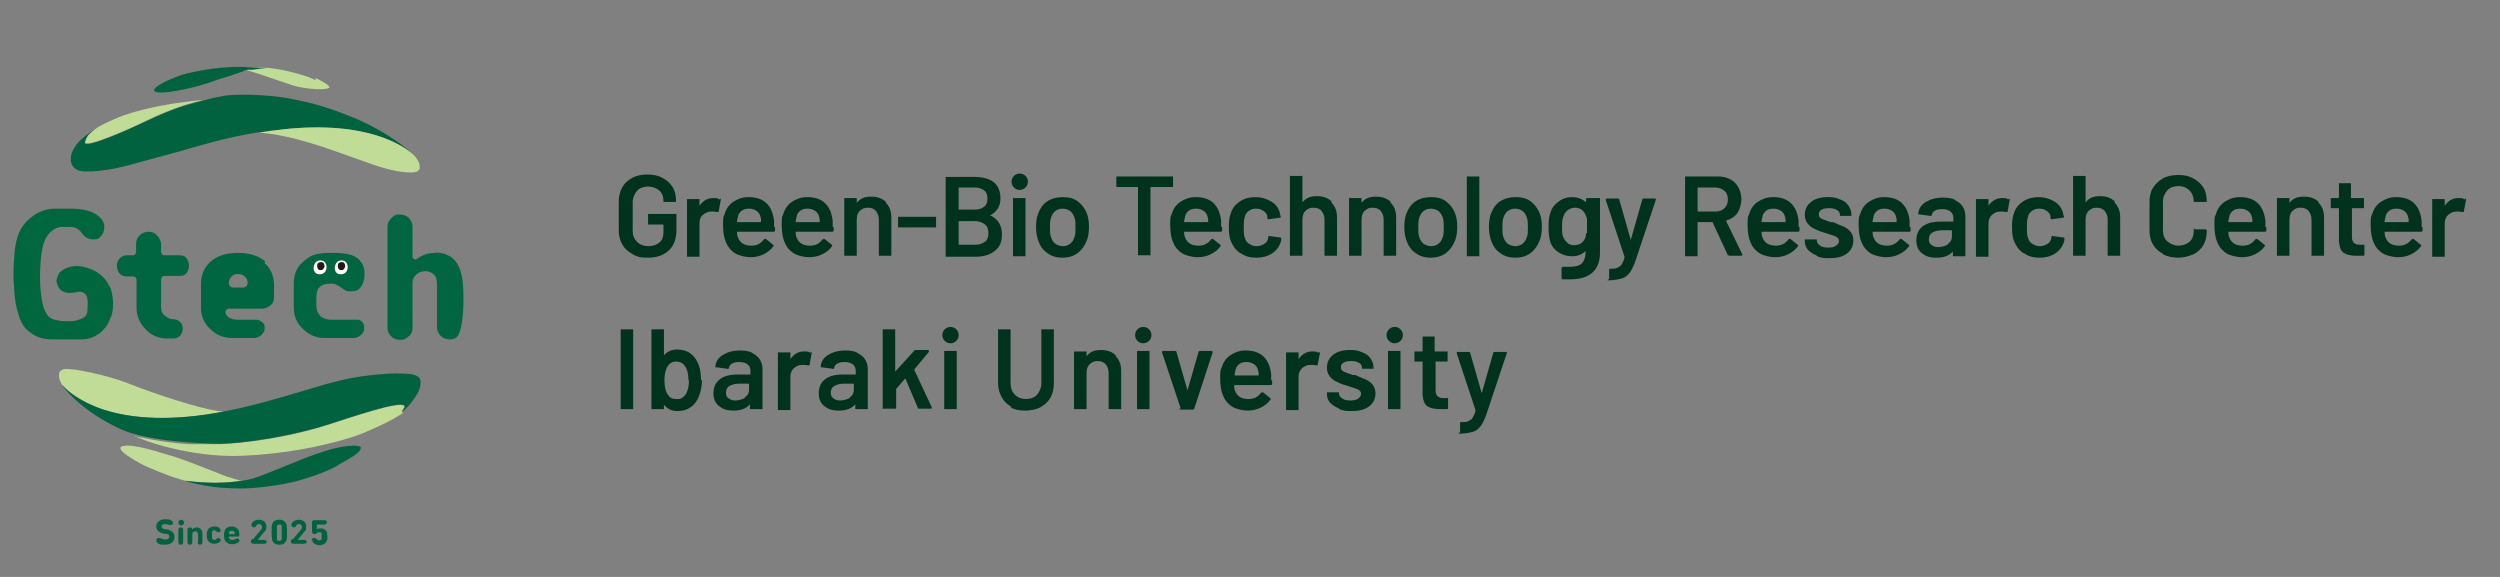 <?xml version="1.0" encoding="UTF-8"?>
<svg id="_レイヤー_2" xmlns="http://www.w3.org/2000/svg" version="1.1" viewBox="0 0 520 120">
  <rect x="0" y="0" width="520" height="120" fill="#808080" stroke="none"/>
  <!-- Generator: Adobe Illustrator 29.6.1, SVG Export Plug-In . SVG Version: 2.1.1 Build 9)  -->
  <defs>
    <style>
      .st0 {
        fill: #006641;
      }

      .st1 {
        fill: #231815;
      }

      .st2 {
        fill: #00623e;
      }

      .st3, .st4 {
        fill: #fff;
      }

      .st4 {
        fill-opacity: 0;
      }

      .st5 {
        fill: #c0dc96;
      }

      .st6 {
        fill: #00663d;
      }

      .st7 {
        fill: #00321e;
      }
    </style>
  </defs>
  <g id="design">
    <g>
      <g>
        <path class="st7" d="M131.5,52.8c-.9-.5-1.6-1.1-2.1-2s-.7-1.8-.7-3v-5.8c0-1.1.2-2.1.7-3,.5-.9,1.2-1.5,2.1-2s2-.7,3.2-.7,2.2.2,3.1.7c.9.5,1.6,1.1,2.1,1.9s.7,1.7.7,2.7v.2c0,0,0,.1,0,.2,0,0-.1,0-.2,0h-2.2c0,0-.1,0-.2,0,0,0,0-.1,0-.2h0c0-1-.3-1.7-.9-2.2s-1.4-.8-2.3-.8-1.8.3-2.3.9-.9,1.4-.9,2.3v6c0,1,.3,1.7.9,2.3s1.4.9,2.4.9,1.7-.3,2.3-.8c.6-.5.8-1.2.8-2.1v-1.5c0,0,0-.1-.1-.1h-2.9c0,0-.1,0-.2,0s0-.1,0-.2v-1.8c0,0,0-.1,0-.2,0,0,.1,0,.2,0h5.5c0,0,.1,0,.2,0,0,0,0,.1,0,.2v3.1c0,1.8-.5,3.3-1.6,4.3-1.1,1-2.5,1.5-4.3,1.5s-2.2-.2-3.2-.7h0Z"/>
        <path class="st7" d="M149.8,41.3c.1,0,.2.2.1.4l-.4,2.2c0,.2-.1.2-.3.2-.2,0-.5-.1-.8-.1s-.4,0-.5,0c-.7,0-1.2.3-1.7.7s-.7,1-.7,1.7v6.8c0,0,0,.1,0,.2,0,0-.1,0-.2,0h-2.2c0,0-.1,0-.2,0,0,0,0-.1,0-.2v-11.6c0,0,0-.1,0-.2,0,0,.1,0,.2,0h2.2c0,0,.1,0,.2,0,0,0,0,.1,0,.2v1.1c0,0,0,0,0,.1,0,0,0,0,0,0,.7-1,1.6-1.6,2.8-1.6s1,.1,1.3.3h0Z"/>
        <path class="st7" d="M161.2,47.2v.7c0,.2-.1.3-.3.3h-7.5c0,0-.1,0-.1.1,0,.5.1.9.2,1.1.4,1.1,1.3,1.7,2.8,1.7,1.1,0,1.9-.4,2.6-1.3,0,0,.1-.1.2-.1s.1,0,.2,0l1.5,1.2c.1.1.2.2,0,.4-.5.7-1.2,1.2-2,1.6-.8.4-1.7.6-2.7.6s-2.3-.3-3.2-.8c-.9-.6-1.5-1.3-1.9-2.3-.4-.9-.6-2.1-.6-3.6s0-1.7.3-2.2c.3-1.1.9-2,1.8-2.6s1.9-1,3.2-1c3.1,0,4.9,1.6,5.3,4.9,0,.4,0,.8,0,1.3ZM154.3,43.8c-.4.3-.7.7-.8,1.2,0,.3-.2.6-.2,1.1,0,0,0,.1,0,.1h4.9c0,0,.1,0,.1-.1,0-.4,0-.7-.1-.9-.1-.6-.4-1-.8-1.3-.4-.3-1-.5-1.6-.5s-1.1.1-1.5.4h0Z"/>
        <path class="st7" d="M173.4,47.2v.7c0,.2-.1.3-.3.3h-7.5c0,0-.1,0-.1.1,0,.5.1.9.2,1.1.4,1.1,1.3,1.7,2.8,1.7,1.1,0,1.9-.4,2.6-1.3,0,0,.1-.1.2-.1s.1,0,.2,0l1.5,1.2c.1.1.2.2,0,.4-.5.7-1.2,1.2-2,1.6-.8.4-1.7.6-2.7.6s-2.3-.3-3.2-.8c-.9-.6-1.5-1.3-1.9-2.3-.4-.9-.6-2.1-.6-3.6s0-1.7.3-2.2c.3-1.1.9-2,1.8-2.6s1.9-1,3.2-1c3.1,0,4.9,1.6,5.3,4.9,0,.4,0,.8,0,1.3ZM166.5,43.8c-.4.3-.7.7-.8,1.2,0,.3-.2.6-.2,1.1,0,0,0,.1,0,.1h4.9c0,0,.1,0,.1-.1,0-.4,0-.7-.1-.9-.1-.6-.4-1-.8-1.3-.4-.3-1-.5-1.6-.5s-1.1.1-1.5.4h0Z"/>
        <path class="st7" d="M184.2,42.1c.8.8,1.2,1.8,1.2,3.1v7.8c0,0,0,.1,0,.2,0,0-.1,0-.2,0h-2.2c0,0-.1,0-.2,0,0,0,0-.1,0-.2v-7.3c0-.7-.2-1.3-.6-1.8s-1-.7-1.7-.7-1.2.2-1.7.7c-.4.4-.6,1-.6,1.8v7.3c0,0,0,.1,0,.2,0,0-.1,0-.2,0h-2.2c0,0-.1,0-.2,0,0,0,0-.1,0-.2v-11.6c0,0,0-.1,0-.2,0,0,.1,0,.2,0h2.2c0,0,.1,0,.2,0,0,0,0,.1,0,.2v.8s0,0,0,0,0,0,0,0c.7-.9,1.6-1.3,3-1.3s2.3.4,3.1,1.1Z"/>
        <path class="st7" d="M186.8,47.3c0,0,0-.1,0-.2v-1.8c0,0,0-.1,0-.2,0,0,.1,0,.2,0h7.5c0,0,.1,0,.2,0,0,0,0,.1,0,.2v1.8c0,0,0,.1,0,.2,0,0-.1,0-.2,0h-7.5c0,0-.1,0-.2,0Z"/>
        <path class="st7" d="M206,44.8c1.6.8,2.4,2.1,2.4,3.9s-.5,2.7-1.5,3.5c-1,.8-2.3,1.2-4,1.2h-6c0,0-.1,0-.2,0,0,0,0-.1,0-.2v-16.2c0,0,0-.1,0-.2,0,0,.1,0,.2,0h5.8c1.7,0,3.1.4,4,1.1.9.7,1.4,1.9,1.4,3.4s-.7,2.8-2.2,3.5c0,0,0,0,0,.1h0ZM199.4,39.1v4.4c0,0,0,.1.1.1h3.2c.8,0,1.5-.2,2-.6s.7-1,.7-1.7-.2-1.3-.7-1.7-1.2-.6-2-.6h-3.2c0,0-.1,0-.1.1ZM204.9,50.3c.5-.4.7-1.1.7-1.8s-.2-1.4-.7-1.8c-.5-.4-1.2-.7-2-.7h-3.4c0,0-.1,0-.1.1v4.7c0,0,0,.1.1.1h3.4c.8,0,1.5-.2,2-.7Z"/>
        <path class="st7" d="M210.9,39c-.3-.3-.5-.7-.5-1.2s.2-.9.5-1.2.7-.5,1.2-.5.9.2,1.2.5c.3.3.5.7.5,1.2s-.2.9-.5,1.2-.7.5-1.2.5-.9-.2-1.2-.5ZM210.7,53.3c0,0,0-.1,0-.2v-11.7c0,0,0-.1,0-.2,0,0,.1,0,.2,0h2.2c0,0,.1,0,.2,0,0,0,0,.1,0,.2v11.7c0,0,0,.1,0,.2,0,0-.1,0-.2,0h-2.2c0,0-.1,0-.2,0Z"/>
        <path class="st7" d="M217.8,52.6c-.9-.6-1.5-1.5-1.9-2.7-.3-.9-.4-1.8-.4-2.7s.1-1.9.4-2.7c.4-1.1,1-2,1.9-2.6s2-.9,3.3-.9,2.3.3,3.1.9,1.5,1.5,1.9,2.6c.3.8.4,1.7.4,2.7s-.1,1.9-.4,2.7c-.4,1.1-1,2-1.9,2.7s-2,1-3.2,1-2.3-.3-3.2-1h0ZM222.6,50.7c.4-.3.7-.8.9-1.4.2-.5.2-1.2.2-2s0-1.5-.2-2c-.2-.6-.5-1.1-.9-1.4s-1-.5-1.6-.5-1.1.2-1.5.5-.7.8-.9,1.4c-.2.6-.2,1.2-.2,2s0,1.5.2,2c.2.6.5,1.1.9,1.4s1,.5,1.6.5,1.1-.2,1.5-.5h0Z"/>
        <path class="st7" d="M244,36.7c0,0,0,.1,0,.2v1.8c0,0,0,.1,0,.2,0,0-.1,0-.2,0h-4.4c0,0-.1,0-.1.1v13.9c0,0,0,.1,0,.2,0,0-.1,0-.2,0h-2.2c0,0-.1,0-.2,0,0,0,0-.1,0-.2v-13.9c0,0,0-.1-.1-.1h-4.2c0,0-.1,0-.2,0,0,0,0-.1,0-.2v-1.8c0,0,0-.1,0-.2,0,0,.1,0,.2,0h11.6c0,0,.1,0,.2,0h0Z"/>
        <path class="st7" d="M254.2,47.2v.7c0,.2-.1.3-.3.3h-7.5c0,0-.1,0-.1.1,0,.5.1.9.2,1.1.4,1.1,1.3,1.7,2.8,1.7,1.1,0,1.9-.4,2.6-1.3,0,0,.1-.1.2-.1s.1,0,.2,0l1.5,1.2c.1.1.2.2,0,.4-.5.7-1.2,1.2-2,1.6-.8.4-1.7.6-2.7.6s-2.3-.3-3.2-.8c-.9-.6-1.5-1.3-1.9-2.3-.4-.9-.6-2.1-.6-3.6s0-1.7.3-2.2c.3-1.1.9-2,1.8-2.6s1.9-1,3.2-1c3.1,0,4.9,1.6,5.3,4.9,0,.4,0,.8,0,1.3ZM247.3,43.8c-.4.3-.7.7-.8,1.2,0,.3-.2.6-.2,1.1,0,0,0,.1,0,.1h4.9c0,0,.1,0,.1-.1,0-.4,0-.7-.1-.9-.1-.6-.4-1-.8-1.3-.4-.3-1-.5-1.6-.5s-1.1.1-1.5.4h0Z"/>
        <path class="st7" d="M257.9,52.6c-.9-.6-1.5-1.5-1.9-2.5-.3-.7-.4-1.7-.4-2.9s.1-2.1.4-2.8c.3-1.1,1-1.9,1.9-2.5.9-.6,2-.9,3.2-.9s2.3.3,3.3.9,1.5,1.4,1.8,2.3c0,.3.1.5.2.8h0c0,.2,0,.3-.3.3l-2.2.3h0c-.1,0-.2,0-.3-.2,0,0,0-.1,0-.2,0-.1,0-.2,0-.3-.1-.4-.4-.8-.9-1.1s-.9-.4-1.5-.4-1.1.2-1.5.5-.7.7-.8,1.3c-.2.5-.2,1.2-.2,2.1s0,1.6.2,2.1c.2.6.4,1,.9,1.3s.9.5,1.6.5,1.1-.2,1.6-.5.7-.7.8-1.3c0,0,0,0,0-.1,0,0,0,0,0,0,0-.2.2-.3.3-.2l2.2.3c0,0,.1,0,.2.1,0,0,0,.1,0,.2,0,.3,0,.4-.1.6-.3,1-.9,1.8-1.8,2.4s-2,.9-3.3.9-2.3-.3-3.2-.9h0Z"/>
        <path class="st7" d="M276.9,42.1c.8.8,1.2,1.8,1.2,3.1v7.8c0,0,0,.1,0,.2,0,0-.1,0-.2,0h-2.2c0,0-.1,0-.2,0,0,0,0-.1,0-.2v-7.3c0-.7-.2-1.3-.6-1.8s-1-.7-1.7-.7-1.2.2-1.7.7c-.4.4-.6,1-.6,1.8v7.3c0,0,0,.1,0,.2,0,0-.1,0-.2,0h-2.2c0,0-.1,0-.2,0,0,0,0-.1,0-.2v-16.2c0,0,0-.1,0-.2,0,0,.1,0,.2,0h2.2c0,0,.1,0,.2,0,0,0,0,.1,0,.2v5.3s0,0,0,0,0,0,0,0c.7-.9,1.6-1.3,3-1.3s2.3.4,3.1,1.1Z"/>
        <path class="st7" d="M289.2,42.1c.8.8,1.2,1.8,1.2,3.1v7.8c0,0,0,.1,0,.2,0,0-.1,0-.2,0h-2.2c0,0-.1,0-.2,0,0,0,0-.1,0-.2v-7.3c0-.7-.2-1.3-.6-1.8s-1-.7-1.7-.7-1.2.2-1.7.7c-.4.4-.6,1-.6,1.8v7.3c0,0,0,.1,0,.2,0,0-.1,0-.2,0h-2.2c0,0-.1,0-.2,0,0,0,0-.1,0-.2v-11.6c0,0,0-.1,0-.2,0,0,.1,0,.2,0h2.2c0,0,.1,0,.2,0,0,0,0,.1,0,.2v.8s0,0,0,0,0,0,0,0c.7-.9,1.6-1.3,3-1.3s2.3.4,3.1,1.1Z"/>
        <path class="st7" d="M294.4,52.6c-.9-.6-1.5-1.5-1.9-2.7-.3-.9-.4-1.8-.4-2.7s.1-1.9.4-2.7c.4-1.1,1-2,1.9-2.6s2-.9,3.3-.9,2.3.3,3.1.9,1.5,1.5,1.9,2.6c.3.8.4,1.7.4,2.7s-.1,1.9-.4,2.7c-.4,1.1-1,2-1.9,2.7s-2,1-3.2,1-2.3-.3-3.2-1h0ZM299.2,50.7c.4-.3.7-.8.9-1.4.2-.5.2-1.2.2-2s0-1.5-.2-2c-.2-.6-.5-1.1-.9-1.4s-1-.5-1.6-.5-1.1.2-1.5.5-.7.8-.9,1.4c-.2.6-.2,1.2-.2,2s0,1.5.2,2c.2.6.5,1.1.9,1.4s1,.5,1.6.5,1.1-.2,1.5-.5h0Z"/>
        <path class="st7" d="M305.1,53.3c0,0,0-.1,0-.2v-16.2c0,0,0-.1,0-.2,0,0,.1,0,.2,0h2.2c0,0,.1,0,.2,0,0,0,0,.1,0,.2v16.2c0,0,0,.1,0,.2,0,0-.1,0-.2,0h-2.2c0,0-.1,0-.2,0Z"/>
        <path class="st7" d="M312,52.6c-.9-.6-1.5-1.5-1.9-2.7-.3-.9-.4-1.8-.4-2.7s.1-1.9.4-2.7c.4-1.1,1-2,1.9-2.6s2-.9,3.3-.9,2.3.3,3.1.9,1.5,1.5,1.9,2.6c.3.8.4,1.7.4,2.7s-.1,1.9-.4,2.7c-.4,1.1-1,2-1.9,2.7s-2,1-3.2,1-2.3-.3-3.2-1h0ZM316.7,50.7c.4-.3.7-.8.9-1.4.2-.5.2-1.2.2-2s0-1.5-.2-2c-.2-.6-.5-1.1-.9-1.4s-1-.5-1.6-.5-1.1.2-1.5.5-.7.8-.9,1.4c-.2.6-.2,1.2-.2,2s0,1.5.2,2c.2.6.5,1.1.9,1.4s1,.5,1.6.5,1.1-.2,1.5-.5h0Z"/>
        <path class="st7" d="M330.2,41.2c0,0,.1,0,.2,0h2.2c0,0,.1,0,.2,0,0,0,0,.1,0,.2v11.1c0,2-.6,3.4-1.7,4.3-1.1.9-2.6,1.3-4.5,1.3s-1,0-1.5,0c-.2,0-.3-.1-.3-.3v-2c0-.2.2-.3.4-.3.5,0,.9,0,1.2,0,1.2,0,2.1-.2,2.6-.7s.8-1.3.8-2.4v-.2s0,0,0,0c0,0,0,0,0,0-.7.7-1.6,1.1-2.8,1.1s-2-.3-2.8-.8-1.5-1.3-1.8-2.4c-.2-.7-.3-1.7-.3-2.9s.1-2.3.4-3c.3-1,.9-1.7,1.7-2.3.8-.6,1.7-.9,2.8-.9s2.2.4,2.9,1.1c0,0,0,0,0,0,0,0,0,0,0,0v-.6c0,0,0-.1,0-.2h0ZM330.1,48.5c0-.3,0-.7,0-1.4s0-1,0-1.3c0-.3,0-.5-.2-.8-.1-.5-.4-.9-.8-1.3-.4-.3-.9-.5-1.5-.5s-1.1.2-1.5.5c-.4.3-.7.7-.9,1.3-.2.4-.3,1.1-.3,2.1s0,1.7.2,2.1c.2.5.5.9.9,1.3s.9.5,1.5.5,1.1-.2,1.5-.5.6-.7.8-1.2c0-.2.1-.5.1-.8h0Z"/>
        <path class="st7" d="M334.7,58c0,0,0-.1,0-.2v-1.7c0,0,0-.1,0-.2,0,0,.1,0,.2,0h0c.7,0,1.2,0,1.5-.2s.7-.3.9-.7.5-.8.6-1.5c0,0,0,0,0-.1l-3.9-11.8s0,0,0-.1c0-.1,0-.2.2-.2h2.3c.2,0,.3,0,.3.2l2.4,8.4s0,0,0,0,0,0,0,0l2.4-8.4c0-.2.2-.2.3-.2h2.3c0,0,.2,0,.2,0,0,0,0,.1,0,.3l-4.2,12.6c-.4,1.1-.8,2-1.2,2.5s-.9,1-1.6,1.2c-.7.2-1.6.4-2.8.4h-.2s0,0-.1,0h0Z"/>
        <path class="st7" d="M359.4,53.1l-3.2-6.9c0,0,0,0-.1,0h-2.9c0,0-.1,0-.1.1v6.8c0,0,0,.1,0,.2,0,0-.1,0-.2,0h-2.2c0,0-.1,0-.2,0,0,0,0-.1,0-.2v-16.2c0,0,0-.1,0-.2,0,0,.1,0,.2,0h6.6c1,0,1.8.2,2.6.6s1.3,1,1.7,1.7c.4.7.6,1.6.6,2.5s-.3,2-.8,2.8c-.6.8-1.4,1.3-2.4,1.6,0,0,0,0,0,0s0,0,0,0l3.4,7c0,0,0,.1,0,.1,0,.1,0,.2-.3.2h-2.3c-.2,0-.3,0-.3-.2h0ZM353.1,39.1v4.8c0,0,0,.1.1.1h3.6c.8,0,1.4-.2,1.9-.7s.7-1.1.7-1.8-.2-1.4-.7-1.8-1.1-.7-1.9-.7h-3.6c0,0-.1,0-.1.1Z"/>
        <path class="st7" d="M374.3,47.2v.7c0,.2-.1.3-.3.3h-7.5c0,0-.1,0-.1.1,0,.5.1.9.2,1.1.4,1.1,1.3,1.7,2.8,1.7,1.1,0,1.9-.4,2.6-1.3,0,0,.1-.1.2-.1s.1,0,.2,0l1.5,1.2c.1.1.2.2,0,.4-.5.7-1.2,1.2-2,1.6-.8.4-1.7.6-2.7.6s-2.3-.3-3.2-.8c-.9-.6-1.5-1.3-1.9-2.3-.4-.9-.6-2.1-.6-3.6s0-1.7.3-2.2c.3-1.1.9-2,1.8-2.6s1.9-1,3.2-1c3.1,0,4.9,1.6,5.3,4.9,0,.4,0,.8,0,1.3ZM367.4,43.8c-.4.3-.7.7-.8,1.2,0,.3-.2.6-.2,1.1,0,0,0,.1,0,.1h4.9c0,0,.1,0,.1-.1,0-.4,0-.7-.1-.9-.1-.6-.4-1-.8-1.3-.4-.3-1-.5-1.6-.5s-1.1.1-1.5.4Z"/>
        <path class="st7" d="M377.8,53.1c-.8-.3-1.3-.7-1.8-1.2-.4-.5-.6-1.1-.6-1.7v-.2c0,0,0-.1,0-.2,0,0,.1,0,.2,0h2.1c0,0,.1,0,.2,0,0,0,0,.1,0,.2h0c0,.4.2.8.7,1.1.4.3,1,.4,1.7.4s1.2-.1,1.6-.4.6-.6.6-1-.2-.6-.5-.8c-.3-.2-.9-.4-1.6-.6l-.9-.3c-.8-.2-1.5-.5-2.1-.8-.6-.3-1-.6-1.4-1.1s-.6-1.1-.6-1.8c0-1.1.4-2,1.3-2.7.9-.7,2-1,3.5-1s1.8.2,2.6.5,1.3.7,1.7,1.3c.4.6.6,1.2.6,1.9s0,.1,0,.2c0,0-.1,0-.2,0h-2c0,0-.1,0-.2,0,0,0,0-.1,0-.2,0-.4-.2-.8-.6-1-.4-.3-1-.4-1.7-.4s-1.1.1-1.5.3c-.4.2-.6.6-.6,1s.2.7.6.9c.4.2,1,.4,1.9.7h.5c.8.4,1.6.7,2.1.9s1.1.6,1.5,1.1c.4.5.6,1.1.6,1.8,0,1.1-.4,2-1.3,2.7s-2.1,1-3.6,1-1.9-.1-2.6-.4h0Z"/>
        <path class="st7" d="M397.4,47.2v.7c0,.2-.1.3-.3.3h-7.5c0,0-.1,0-.1.1,0,.5.1.9.2,1.1.4,1.1,1.3,1.7,2.8,1.7,1.1,0,1.9-.4,2.6-1.3,0,0,.1-.1.2-.1s.1,0,.2,0l1.5,1.2c.1.1.2.2,0,.4-.5.7-1.2,1.2-2,1.6-.8.4-1.7.6-2.7.6s-2.3-.3-3.2-.8c-.9-.6-1.5-1.3-1.9-2.3-.4-.9-.6-2.1-.6-3.6s0-1.7.3-2.2c.3-1.1.9-2,1.8-2.6s1.9-1,3.2-1c3.1,0,4.9,1.6,5.3,4.9,0,.4,0,.8,0,1.3ZM390.5,43.8c-.4.3-.7.7-.8,1.2,0,.3-.2.6-.2,1.1,0,0,0,.1,0,.1h4.9c0,0,.1,0,.1-.1,0-.4,0-.7-.1-.9-.1-.6-.4-1-.8-1.3-.4-.3-1-.5-1.6-.5s-1.1.1-1.5.4Z"/>
        <path class="st7" d="M406.4,41.5c.8.4,1.4.8,1.8,1.4s.6,1.3.6,2.1v8.1c0,0,0,.1,0,.2,0,0-.1,0-.2,0h-2.2c0,0-.1,0-.2,0,0,0,0-.1,0-.2v-.8s0,0,0,0c0,0,0,0,0,0-.8.9-1.9,1.3-3.4,1.3s-2.2-.3-3-.9-1.2-1.5-1.2-2.7.4-2.2,1.3-2.9,2.1-1,3.7-1h2.6c0,0,.1,0,.1-.1v-.6c0-.6-.2-1.1-.6-1.4s-.9-.5-1.7-.5-1.1.1-1.5.3-.6.5-.7.9c0,.2-.2.3-.3.2l-2.3-.3c0,0-.1,0-.2,0,0,0,0,0,0-.2.1-1,.6-1.8,1.6-2.4s2.1-.9,3.5-.9,1.9.2,2.7.5ZM405.2,50.7c.6-.4.8-.9.8-1.6v-1.1c0,0,0-.1-.1-.1h-2c-.8,0-1.5.2-2,.5s-.7.8-.7,1.4.2.9.6,1.2c.4.3.9.4,1.4.4s1.5-.2,2-.6h0Z"/>
        <path class="st7" d="M417.9,41.3c.1,0,.2.2.1.4l-.4,2.2c0,.2-.1.2-.3.2-.2,0-.5-.1-.8-.1s-.4,0-.5,0c-.7,0-1.2.3-1.7.7-.4.4-.7,1-.7,1.7v6.8c0,0,0,.1,0,.2,0,0-.1,0-.2,0h-2.2c0,0-.1,0-.2,0,0,0,0-.1,0-.2v-11.6c0,0,0-.1,0-.2,0,0,.1,0,.2,0h2.2c0,0,.1,0,.2,0,0,0,0,.1,0,.2v1.1c0,0,0,0,0,.1,0,0,0,0,0,0,.7-1,1.6-1.6,2.8-1.6s1,.1,1.3.3Z"/>
        <path class="st7" d="M420.8,52.6c-.9-.6-1.5-1.5-1.9-2.5-.3-.7-.4-1.7-.4-2.9s.1-2.1.4-2.8c.3-1.1,1-1.9,1.9-2.5.9-.6,2-.9,3.2-.9s2.3.3,3.3.9,1.5,1.4,1.8,2.3c0,.3.1.5.2.8h0c0,.2,0,.3-.3.3l-2.2.3h0c-.1,0-.2,0-.3-.2,0,0,0-.1,0-.2,0-.1,0-.2,0-.3-.1-.4-.4-.8-.9-1.1-.4-.3-.9-.4-1.5-.4s-1.1.2-1.5.5-.7.7-.8,1.3c-.2.5-.2,1.2-.2,2.1s0,1.6.2,2.1c.2.6.4,1,.9,1.3s.9.5,1.6.5,1.1-.2,1.6-.5.7-.7.8-1.3c0,0,0,0,0-.1,0,0,0,0,0,0,0-.2.2-.3.3-.2l2.2.3c0,0,.1,0,.2.1,0,0,0,.1,0,.2,0,.3,0,.4-.1.6-.3,1-.9,1.8-1.8,2.4-.9.6-2,.9-3.3.9s-2.3-.3-3.2-.9h0Z"/>
        <path class="st7" d="M439.8,42.1c.8.8,1.2,1.8,1.2,3.1v7.8c0,0,0,.1,0,.2,0,0-.1,0-.2,0h-2.2c0,0-.1,0-.2,0,0,0,0-.1,0-.2v-7.3c0-.7-.2-1.3-.6-1.8s-1-.7-1.7-.7-1.2.2-1.7.7c-.4.4-.6,1-.6,1.8v7.3c0,0,0,.1,0,.2,0,0-.1,0-.2,0h-2.2c0,0-.1,0-.2,0,0,0,0-.1,0-.2v-16.2c0,0,0-.1,0-.2,0,0,.1,0,.2,0h2.2c0,0,.1,0,.2,0,0,0,0,.1,0,.2v5.3s0,0,0,0,0,0,0,0c.7-.9,1.6-1.3,3-1.3s2.3.4,3.1,1.1h0Z"/>
        <path class="st7" d="M449.9,52.8c-.9-.5-1.6-1.1-2.1-2-.5-.8-.7-1.8-.7-2.9v-5.9c0-1.1.2-2.1.7-2.9.5-.8,1.2-1.5,2.1-2,.9-.5,2-.7,3.2-.7s2.2.2,3.1.7,1.6,1.1,2.1,1.9c.5.8.7,1.8.7,2.8s0,.1,0,.2c0,0-.1,0-.2,0h-2.2c-.2.1-.3,0-.3-.1,0-.9-.3-1.7-.9-2.3-.6-.6-1.4-.9-2.3-.9s-1.8.3-2.3.9-.9,1.3-.9,2.3v6.1c0,.9.3,1.7.9,2.2s1.4.9,2.3.9,1.7-.3,2.3-.8.9-1.3.9-2.3,0-.3.3-.3h2.2c0,0,.1.1.2.2s0,.1,0,.2c0,1.1-.2,2-.7,2.9-.5.8-1.2,1.5-2.1,1.9-.9.4-2,.7-3.1.7s-2.2-.2-3.2-.7h0Z"/>
        <path class="st7" d="M471.4,47.2v.7c0,.2-.1.3-.3.3h-7.5c0,0-.1,0-.1.1,0,.5.1.9.2,1.1.4,1.1,1.3,1.7,2.8,1.7,1.1,0,1.9-.4,2.6-1.3,0,0,.1-.1.2-.1s.1,0,.2,0l1.5,1.2c.1.1.2.2,0,.4-.5.7-1.2,1.2-2,1.6-.8.4-1.7.6-2.7.6s-2.3-.3-3.2-.8c-.9-.6-1.5-1.3-1.9-2.3-.4-.9-.6-2.1-.6-3.6s0-1.7.3-2.2c.3-1.1.9-2,1.8-2.6s1.9-1,3.2-1c3.1,0,4.9,1.6,5.3,4.9,0,.4,0,.8,0,1.3ZM464.5,43.8c-.4.3-.7.7-.8,1.2,0,.3-.2.6-.2,1.1,0,0,0,.1,0,.1h4.9c0,0,.1,0,.1-.1,0-.4,0-.7-.1-.9-.1-.6-.4-1-.8-1.3-.4-.3-1-.5-1.6-.5s-1.1.1-1.5.4Z"/>
        <path class="st7" d="M482.2,42.1c.8.8,1.2,1.8,1.2,3.1v7.8c0,0,0,.1,0,.2,0,0-.1,0-.2,0h-2.2c0,0-.1,0-.2,0,0,0,0-.1,0-.2v-7.3c0-.7-.2-1.3-.6-1.8s-1-.7-1.7-.7-1.2.2-1.7.7c-.4.4-.6,1-.6,1.8v7.3c0,0,0,.1,0,.2,0,0-.1,0-.2,0h-2.2c0,0-.1,0-.2,0,0,0,0-.1,0-.2v-11.6c0,0,0-.1,0-.2,0,0,.1,0,.2,0h2.2c0,0,.1,0,.2,0,0,0,0,.1,0,.2v.8s0,0,0,0,0,0,0,0c.7-.9,1.6-1.3,3-1.3s2.3.4,3.1,1.1h0Z"/>
        <path class="st7" d="M491.9,43.3c0,0-.1,0-.2,0h-2.4c0,0-.1,0-.1.1v5.8c0,.6.1,1,.4,1.3s.7.4,1.3.4h.7c0,0,.1,0,.2,0,0,0,0,.1,0,.2v1.8c0,.2,0,.3-.3.3h-1.2c-1.3,0-2.2-.2-2.8-.6s-.9-1.2-1-2.4v-6.8c0,0,0-.1-.1-.1h-1.4c0,0-.1,0-.2,0,0,0,0-.1,0-.2v-1.7c0,0,0-.1,0-.2,0,0,.1,0,.2,0h1.4c0,0,.1,0,.1-.1v-2.8c0,0,0-.1,0-.2,0,0,.1,0,.2,0h2.1c0,0,.1,0,.2,0,0,0,0,.1,0,.2v2.8c0,0,0,.1.1.1h2.4c0,0,.1,0,.2,0,0,0,0,.1,0,.2v1.7c0,0,0,.1,0,.2h0Z"/>
        <path class="st7" d="M503.9,47.2v.7c0,.2-.1.3-.3.3h-7.5c0,0-.1,0-.1.1,0,.5.1.9.2,1.1.4,1.1,1.3,1.7,2.8,1.7,1.1,0,1.9-.4,2.6-1.3,0,0,.1-.1.2-.1s.1,0,.2,0l1.5,1.2c.1.1.2.2,0,.4-.5.7-1.2,1.2-2,1.6-.8.4-1.7.6-2.7.6s-2.3-.3-3.2-.8c-.9-.6-1.5-1.3-1.9-2.3-.4-.9-.6-2.1-.6-3.6s0-1.7.3-2.2c.3-1.1.9-2,1.8-2.6s1.9-1,3.2-1c3.1,0,4.9,1.6,5.3,4.9,0,.4,0,.8,0,1.3ZM497,43.8c-.4.3-.7.7-.8,1.2,0,.3-.2.6-.2,1.1,0,0,0,.1,0,.1h4.9c0,0,.1,0,.1-.1,0-.4,0-.7-.1-.9-.1-.6-.4-1-.8-1.3-.4-.3-1-.5-1.6-.5s-1.1.1-1.5.4Z"/>
        <path class="st7" d="M512.8,41.3c.1,0,.2.2.1.4l-.4,2.2c0,.2-.1.2-.3.2-.2,0-.5-.1-.8-.1s-.4,0-.5,0c-.7,0-1.2.3-1.7.7-.4.4-.7,1-.7,1.7v6.8c0,0,0,.1,0,.2,0,0-.1,0-.2,0h-2.2c0,0-.1,0-.2,0,0,0,0-.1,0-.2v-11.6c0,0,0-.1,0-.2,0,0,.1,0,.2,0h2.2c0,0,.1,0,.2,0,0,0,0,.1,0,.2v1.1c0,0,0,0,0,.1,0,0,0,0,0,0,.7-1,1.6-1.6,2.8-1.6s1,.1,1.3.3Z"/>
        <path class="st7" d="M129.1,85.1c0,0,0-.1,0-.2v-16.2c0,0,0-.1,0-.2,0,0,.1,0,.2,0h2.2c0,0,.1,0,.2,0,0,0,0,.1,0,.2v16.2c0,0,0,.1,0,.2,0,0-.1,0-.2,0h-2.2c0,0-.1,0-.2,0Z"/>
        <path class="st7" d="M146,79.1c0,1.1-.2,2.1-.5,3-.4,1.1-.9,1.9-1.7,2.5s-1.7.9-2.9.9-2-.4-2.8-1.3c0,0,0,0,0,0s0,0,0,0v.7c0,0,0,.1,0,.2,0,0-.1,0-.2,0h-2.2c0,0-.1,0-.2,0,0,0,0-.1,0-.2v-16.2c0,0,0-.1,0-.2,0,0,.1,0,.2,0h2.2c0,0,.1,0,.2,0,0,0,0,.1,0,.2v5.2s0,0,0,0,0,0,0,0c.7-.8,1.6-1.2,2.7-1.2s2.2.3,2.9.9c.8.6,1.3,1.4,1.7,2.5.3.9.4,1.9.4,2.9ZM143.2,79.1c0-1.2-.2-2.2-.7-2.9-.4-.7-1.1-1-1.9-1s-1.4.4-1.8,1.1c-.4.7-.6,1.6-.6,2.8s.2,2.2.6,2.8c.4.8,1,1.1,1.9,1.1s.8,0,1.2-.3c.4-.2.6-.5.8-.8.4-.7.6-1.6.6-2.8Z"/>
        <path class="st7" d="M156.2,73.3c.8.4,1.4.8,1.8,1.4s.6,1.3.6,2.1v8.1c0,0,0,.1,0,.2,0,0-.1,0-.2,0h-2.2c0,0-.1,0-.2,0,0,0,0-.1,0-.2v-.8s0,0,0,0c0,0,0,0,0,0-.8.9-1.9,1.3-3.4,1.3s-2.2-.3-3-.9c-.8-.6-1.2-1.5-1.2-2.7s.4-2.2,1.3-2.9,2.1-1,3.7-1h2.6c0,0,.1,0,.1-.1v-.6c0-.6-.2-1.1-.6-1.4-.4-.3-.9-.5-1.7-.5s-1.1.1-1.5.3-.6.5-.7.9-.2.3-.3.2l-2.3-.3c0,0-.1,0-.2,0,0,0,0,0,0-.2.1-1,.6-1.8,1.6-2.4s2.1-.9,3.5-.9,1.9.2,2.7.5ZM155,82.6c.6-.4.8-.9.8-1.6v-1.1c0,0,0-.1-.1-.1h-2c-.8,0-1.5.2-2,.5s-.7.8-.7,1.4.2.9.6,1.2c.4.3.9.4,1.4.4s1.5-.2,2-.6h0Z"/>
        <path class="st7" d="M168.7,73.2c.1,0,.2.2.1.4l-.4,2.2c0,.2-.1.2-.3.2-.2,0-.5-.1-.8-.1s-.4,0-.5,0c-.7,0-1.2.3-1.7.7-.4.4-.7,1-.7,1.7v6.8c0,0,0,.1,0,.2,0,0-.1,0-.2,0h-2.2c0,0-.1,0-.2,0,0,0,0-.1,0-.2v-11.6c0,0,0-.1,0-.2,0,0,.1,0,.2,0h2.2c0,0,.1,0,.2,0,0,0,0,.1,0,.2v1.1c0,0,0,0,0,.1,0,0,0,0,0,0,.7-1,1.6-1.6,2.8-1.6s1,.1,1.3.3h0Z"/>
        <path class="st7" d="M178.1,73.3c.8.4,1.4.8,1.8,1.4s.6,1.3.6,2.1v8.1c0,0,0,.1,0,.2,0,0-.1,0-.2,0h-2.2c0,0-.1,0-.2,0,0,0,0-.1,0-.2v-.8s0,0,0,0c0,0,0,0,0,0-.8.9-1.9,1.3-3.4,1.3s-2.2-.3-3-.9c-.8-.6-1.2-1.5-1.2-2.7s.4-2.2,1.3-2.9,2.1-1,3.7-1h2.6c0,0,.1,0,.1-.1v-.6c0-.6-.2-1.1-.6-1.4-.4-.3-.9-.5-1.7-.5s-1.1.1-1.5.3-.6.5-.7.9-.2.3-.3.2l-2.3-.3c0,0-.1,0-.2,0,0,0,0,0,0-.2.1-1,.6-1.8,1.6-2.4s2.1-.9,3.5-.9,1.9.2,2.7.5ZM176.8,82.6c.6-.4.8-.9.8-1.6v-1.1c0,0,0-.1-.1-.1h-2c-.8,0-1.5.2-2,.5s-.7.8-.7,1.4.2.9.6,1.2c.4.3.9.4,1.4.4s1.5-.2,2-.6h0Z"/>
        <path class="st7" d="M183.6,85.1c0,0,0-.1,0-.2v-16.2c0,0,0-.1,0-.2,0,0,.1,0,.2,0h2.2c0,0,.1,0,.2,0,0,0,0,.1,0,.2v8.6s0,0,0,0,0,0,0,0l3.9-4.3c.1-.1.2-.2.4-.2h2.5c.2,0,.2,0,.2.2s0,.1,0,.2l-3,3.6s0,.1,0,.2l3.6,7.7c0,0,0,.1,0,.1,0,.1,0,.2-.3.2h-2.3c-.2,0-.3,0-.3-.2l-2.6-6.1s0,0,0,0c0,0,0,0,0,0l-1.9,2.2c0,0,0,.1,0,.2v3.7c0,0,0,.1,0,.2,0,0-.1,0-.2,0h-2.2c0,0-.1,0-.2,0Z"/>
        <path class="st7" d="M196.5,70.9c-.3-.3-.5-.7-.5-1.2s.2-.9.5-1.2.7-.5,1.2-.5.9.2,1.2.5c.3.3.5.7.5,1.2s-.2.9-.5,1.2-.7.5-1.2.5-.9-.2-1.2-.5ZM196.4,85.1c0,0,0-.1,0-.2v-11.7c0,0,0-.1,0-.2,0,0,.1,0,.2,0h2.2c0,0,.1,0,.2,0,0,0,0,.1,0,.2v11.7c0,0,0,.1,0,.2,0,0-.1,0-.2,0h-2.2c0,0-.1,0-.2,0Z"/>
        <path class="st7" d="M210.5,84.7c-.9-.5-1.6-1.1-2.1-2-.5-.9-.8-1.8-.8-3v-11c0,0,0-.1,0-.2,0,0,.1,0,.2,0h2.2c0,0,.1,0,.2,0,0,0,0,.1,0,.2v11.1c0,.9.3,1.7.9,2.3s1.4.9,2.3.9,1.8-.3,2.3-.9.9-1.4.9-2.3v-11.1c0,0,0-.1,0-.2,0,0,.1,0,.2,0h2.2c0,0,.1,0,.2,0,0,0,0,.1,0,.2v11c0,1.1-.2,2.1-.7,3s-1.2,1.5-2.1,2c-.9.5-2,.7-3.2.7s-2.2-.2-3.1-.7h0Z"/>
        <path class="st7" d="M232,74c.8.8,1.2,1.8,1.2,3.1v7.8c0,0,0,.1,0,.2,0,0-.1,0-.2,0h-2.2c0,0-.1,0-.2,0,0,0,0-.1,0-.2v-7.3c0-.7-.2-1.3-.6-1.8s-1-.7-1.7-.7-1.2.2-1.7.7c-.4.4-.6,1-.6,1.8v7.3c0,0,0,.1,0,.2,0,0-.1,0-.2,0h-2.2c0,0-.1,0-.2,0,0,0,0-.1,0-.2v-11.6c0,0,0-.1,0-.2,0,0,.1,0,.2,0h2.2c0,0,.1,0,.2,0,0,0,0,.1,0,.2v.8s0,0,0,0,0,0,0,0c.7-.9,1.6-1.3,3-1.3s2.3.4,3.1,1.1Z"/>
        <path class="st7" d="M236.6,70.9c-.3-.3-.5-.7-.5-1.2s.2-.9.5-1.2.7-.5,1.2-.5.9.2,1.2.5c.3.3.5.7.5,1.2s-.2.9-.5,1.2-.7.5-1.2.5-.9-.2-1.2-.5ZM236.5,85.1c0,0,0-.1,0-.2v-11.7c0,0,0-.1,0-.2,0,0,.1,0,.2,0h2.2c0,0,.1,0,.2,0,0,0,0,.1,0,.2v11.7c0,0,0,.1,0,.2,0,0-.1,0-.2,0h-2.2c0,0-.1,0-.2,0Z"/>
        <path class="st7" d="M245.6,85l-3.9-11.7s0,0,0-.1c0-.1,0-.2.3-.2h2.4c.2,0,.3,0,.3.2l2.3,8s0,0,0,0,0,0,0,0l2.3-8c0-.2.2-.2.3-.2h2.4c0,0,.2,0,.2.1,0,0,0,.1,0,.3l-3.8,11.6c0,.2-.2.2-.3.2h-2.5c-.2,0-.3,0-.3-.2Z"/>
        <path class="st7" d="M264.6,79.1v.7c0,.2-.1.3-.3.3h-7.5c0,0-.1,0-.1.1,0,.5.1.9.2,1.1.4,1.1,1.3,1.7,2.8,1.7,1.1,0,1.9-.4,2.6-1.3,0,0,.1-.1.2-.1s.1,0,.2,0l1.5,1.2c.1.1.2.2,0,.4-.5.7-1.2,1.2-2,1.6-.8.4-1.7.6-2.7.6s-2.3-.3-3.2-.8c-.9-.6-1.5-1.3-1.9-2.3-.4-.9-.6-2.1-.6-3.6s0-1.7.3-2.2c.3-1.1.9-2,1.8-2.6s1.9-1,3.2-1c3.1,0,4.9,1.6,5.3,4.9,0,.4,0,.8,0,1.3ZM257.8,75.7c-.4.3-.7.7-.8,1.2,0,.3-.2.6-.2,1.1,0,0,0,.1,0,.1h4.9c0,0,.1,0,.1-.1,0-.4,0-.7-.1-.9-.1-.6-.4-1-.8-1.3s-1-.5-1.6-.5-1.1.1-1.5.4h0Z"/>
        <path class="st7" d="M274.4,73.2c.1,0,.2.2.1.4l-.4,2.2c0,.2-.1.2-.3.2-.2,0-.5-.1-.8-.1s-.4,0-.5,0c-.7,0-1.2.3-1.7.7-.4.4-.7,1-.7,1.7v6.8c0,0,0,.1,0,.2,0,0-.1,0-.2,0h-2.2c0,0-.1,0-.2,0,0,0,0-.1,0-.2v-11.6c0,0,0-.1,0-.2,0,0,.1,0,.2,0h2.2c0,0,.1,0,.2,0,0,0,0,.1,0,.2v1.1c0,0,0,0,0,.1,0,0,0,0,0,0,.7-1,1.6-1.6,2.8-1.6s1,.1,1.3.3h0Z"/>
        <path class="st7" d="M278.4,84.9c-.8-.3-1.3-.7-1.8-1.2-.4-.5-.6-1.1-.6-1.7v-.2c0,0,0-.1,0-.2,0,0,.1,0,.2,0h2.1c0,0,.1,0,.2,0,0,0,0,.1,0,.2h0c0,.4.2.8.7,1.1.4.3,1,.4,1.7.4s1.2-.1,1.6-.4.6-.6.6-1-.2-.6-.5-.8c-.3-.2-.9-.4-1.6-.6l-.9-.3c-.8-.2-1.5-.5-2.1-.8-.6-.3-1-.6-1.4-1.1s-.6-1.1-.6-1.8c0-1.1.4-2,1.3-2.7.9-.7,2-1,3.5-1s1.8.2,2.6.5,1.3.7,1.7,1.3c.4.6.6,1.2.6,1.9s0,.1,0,.2c0,0-.1,0-.2,0h-2c0,0-.1,0-.2,0,0,0,0-.1,0-.2,0-.4-.2-.8-.6-1-.4-.3-1-.4-1.7-.4s-1.1.1-1.5.3-.6.6-.6,1,.2.7.6.9c.4.2,1,.4,1.9.7h.5c.8.4,1.6.7,2.1.9s1.1.6,1.5,1.1c.4.5.6,1.1.6,1.8,0,1.1-.4,2-1.3,2.7s-2.1,1-3.6,1-1.9-.1-2.6-.4h0Z"/>
        <path class="st7" d="M288.9,70.9c-.3-.3-.5-.7-.5-1.2s.2-.9.5-1.2.7-.5,1.2-.5.9.2,1.2.5c.3.3.5.7.5,1.2s-.2.9-.5,1.2-.7.5-1.2.5-.9-.2-1.2-.5ZM288.7,85.1c0,0,0-.1,0-.2v-11.7c0,0,0-.1,0-.2,0,0,.1,0,.2,0h2.2c0,0,.1,0,.2,0,0,0,0,.1,0,.2v11.7c0,0,0,.1,0,.2,0,0-.1,0-.2,0h-2.2c0,0-.1,0-.2,0Z"/>
        <path class="st7" d="M301.3,75.2c0,0-.1,0-.2,0h-2.4c0,0-.1,0-.1.1v5.8c0,.6.1,1,.4,1.3s.7.4,1.3.4h.7c0,0,.1,0,.2,0,0,0,0,.1,0,.2v1.8c0,.2,0,.3-.3.3h-1.2c-1.3,0-2.2-.2-2.8-.6s-.9-1.2-1-2.4v-6.8c0,0,0-.1-.1-.1h-1.4c0,0-.1,0-.2,0,0,0,0-.1,0-.2v-1.7c0,0,0-.1,0-.2,0,0,.1,0,.2,0h1.4c0,0,.1,0,.1-.1v-2.8c0,0,0-.1,0-.2,0,0,.1,0,.2,0h2.1c0,0,.1,0,.2,0,0,0,0,.1,0,.2v2.8c0,0,0,.1.1.1h2.4c0,0,.1,0,.2,0,0,0,0,.1,0,.2v1.7c0,0,0,.1,0,.2h0Z"/>
        <path class="st7" d="M303.7,89.9c0,0,0-.1,0-.2v-1.7c0,0,0-.1,0-.2,0,0,.1,0,.2,0h0c.7,0,1.2,0,1.5-.2s.7-.3.9-.7.5-.8.6-1.5c0,0,0,0,0-.1l-3.9-11.8s0,0,0-.1c0-.1,0-.2.2-.2h2.3c.2,0,.3,0,.3.2l2.4,8.4s0,0,0,0,0,0,0,0l2.4-8.4c0-.2.2-.2.3-.2h2.3c0,0,.2,0,.2,0,0,0,0,.1,0,.3l-4.2,12.6c-.4,1.1-.8,2-1.2,2.5s-.9,1-1.6,1.2c-.7.2-1.6.4-2.8.4h-.2s0,0-.1,0h0Z"/>
      </g>
      <g>
        <g>
          <path class="st5" d="M83.6,85.6s0,0,0-.1c0,0,0,0,0,0,.3-.4.7-.9.4-1.1-1.2-.9-10.3,2.2-15.9,4-3.2,1-6.7,1.9-10,2.5-.8.1-1.5.3-2.3.4-4,.7-7.7,1-10.1,1.1h0c0,0-.2,0-.2,0h-.3s0,0-.2,0c0,0-.1,0-.2,0,0,0-.1,0-.2,0,0,0-.1,0-.2,0,0,0-.1,0-.2,0,0,0-.1,0-.2,0,0,0-.2,0-.3,0,0,0-.1,0-.2,0,0,0-.2,0-.3,0,0,0-.1,0-.2,0-.6,0-1.2,0-2,0,0,0,0,0,0,0-.2,0-.3,0-.5,0,0,0,0,0,0,0-.2,0-.4,0-.5,0,0,0,0,0,0,0-.2,0-.4,0-.6,0,0,0,0,0,0,0-3.2-.2-6.9-.7-10-1.4,0,0,0,0,0,0-.2,0-.4,0-.6-.1,0,0,0,0,0,0-.2,0-.4,0-.6-.2,0,0,0,0,0,0-.2,0-.4-.1-.6-.2,4.4,2.2,14.3,4.7,22.7,4.3,9.6-.4,16.7-2.1,21-3.3,3.6-1,4.7-1.6,7.8-3,2-.9,4-2.1,4.7-2.6,0,0,0,0,0,0h0Z"/>
          <path class="st5" d="M47.6,99.3c-4-1.6-9.4-3.7-11-4.2-3.4-1-8.9-2.9-11.1-2.3-1.2.3.2,1.5,1.5,2.3,1.2.8,2.5,1.5,3.8,2.1,0,0,.1,0,.1,0,0,0,3.2,1.5,6.6,2.5.4.1.7.2,1,.3,0,0,0,0,.2,0,0,0,0,0,0,0,0,0,0,0,.1,0h0c1.2.2,6.3.8,11,0h0c.2,0,.3,0,.5,0-1-.2-2-.5-2.8-.8h0Z"/>
          <path class="st5" d="M13,80.1c.5.6,3,3.2,8.5,5.1,4.4,1.4,10.6,2.3,19.2,1.3,2-.2,3.9-.5,5.8-.9-.5,0-1.1-.1-1.7-.2-3.3-.5-12-3.2-18.5-5.8-3.9-1.5-11.5-3.2-13.1-2.8-.6.2-.9.6-.9.9-.1.6,0,1.2.5,2.2,0,0,.1.2.2.3h0Z"/>
          <path class="st2" d="M12.6,79.7s.2.3.3.4c1,1.1,8.1,8.7,27.9,6.4,13.3-1.6,25-6.6,32.5-7.9,4-.7,7.7-1,10.3-.9,1.6,0,3.2.2,3.7,1,.2.3.4,1.7-.5,3.2-.4.7-1,1.5-1.3,1.9-.3.4-.7.8-1.1,1.2,0,0-.4.4-.5.4,0,0-.4.2-.4.2,0,0,.1-.1.2-.2.3-.4.7-.9.4-1.1-1.2-.9-10.3,2.2-15.9,4-7.8,2.5-17.5,3.9-22.4,4-2.8,0-15-.4-20.6-3-8.2-3.7-12.1-8.8-12.4-9.3,0,0-.2-.4-.2-.4h0Z"/>
          <g>
            <path class="st5" d="M65.7,16.7c-.5-.2-1.1-.5-1.6-.7-2.7-.9-5.5-1.6-8.5-1.9h0c-.2,0-.5,0-.7,0,0,0-.2,0-.3,0-.2,0-.3,0-.5,0-.1,0-.2,0-.3,0-.1,0-.3,0-.4,0-.1,0-.2,0-.3,0-.1,0-.3,0-.4,0-.1,0-.2,0-.3,0-.2,0-.3,0-.5,0,0,0-.2,0-.3,0-.2,0-.5,0-.7.1,0,0-.1,0-.2,0-.2,0-.3,0-.4.1,2.2.6,5.5,1.7,9.8,3.2,2.3.9,7.1,1.4,8.3.8.7-.3-1.7-1.6-2.8-2.1h0Z"/>
            <g>
              <path class="st2" d="M86.2,32.3s0,0,0,0c0,0,0,0,0,0,0,0,0,0,0,0h0Z"/>
              <path class="st2" d="M53.8,27.6s.5-.1,2.6-.4c.2,0,.7,0,2.5-.3,17.6-1.9,25.2,3.5,27.2,5.4-1.4-1.4-5.6-4.9-12.5-7.8-7-2.9-10.6-3.4-12.8-3.9-2.8-.6-6.3-.8-8.8-.9-1.7,0-3,0-4.3.1-1.5.1-4,.7-5.4,1.1,0,0-3.1.8-5.2,1.5-1.4.5-3.9,1.5-7.1,3-4.2,2-11.2,5-12.1,4.5,0,0-.2,0-.2-.1,0-.6.4-1.4,1-2,.5-.5.9-.8,1.4-1.1-1.7,1-3.1,2.1-3.9,3-.6.7-1.3,1.9-1.4,2.6-.3,1.4.2,2.6,1.4,3.1,1.5.7,7,0,10.8-1.1,3.2-.9,6.7-1.8,10.3-2.8,3.6-1,9.1-2.8,16.5-4,0,0,0,0,0,0h0Z"/>
            </g>
            <path class="st5" d="M17.8,29.8s0,0,0,0c0,0,.3,0,.4,0,1.5.1,7.9-2.6,11.8-4.5,3.2-1.6,5.7-2.5,7.1-3,2.1-.8,5.2-1.5,5.2-1.5-.7,0-5.9.6-8.9,1.2-3.1.6-7.1,1.6-9.9,2.9-2.1,1-3.1,1.3-4.8,2.9-.6.5-1,1.4-1,2Z"/>
            <path class="st2" d="M50.8,14.6h0c0,0,.1,0,.2,0h0c.2,0,.4,0,.5-.1.1,0,.3,0,.4,0h0c.2,0,.3,0,.5,0h0c.6,0,1.2-.2,1.8-.2h0c.1,0,.2,0,.3,0,.4,0,.7,0,1.1,0-1.8-.2-3.6-.3-5.4-.4-3.9,0-7.7.5-11.4,1.4-.5.1-1.1.3-1.6.5-1.2.4-5.6,2.2-5.1,3.1.5,1,7.8-.3,13.1-2.3.8-.3,2.8-.8,4.3-1.4.4-.1.8-.3,1.2-.4,0,0,0,0,.1,0h0Z"/>
            <path class="st5" d="M58.9,26.9c-1.8.2-2.3.3-2.5.3-2.1.3-2.6.4-2.6.4,0,0,.2,0,.2,0,3.1.2,7.1,1.1,10.4,2.1,3.4,1,7.1,2.4,13.1,4.5,3.9,1.4,7.3,1.9,8.9,1.6.6-.1.9-.6.9-.8,0-.4,0-.8-.2-1.3-.2-.4-.6-1-.8-1.2,0,0-.1-.1-.2-.2-2-1.9-9.6-7.3-27.2-5.4Z"/>
          </g>
          <path class="st2" d="M75.2,93.3c-.2-.6-1.1-.6-1.5-.6-4.8,0-11.4,3.1-14.5,4.3-1.1.4-3.4,1.4-5.3,2.1-6.1,2.3-15.4.9-15.4.9,0,0,1.3.5,3.1.8,2.8.6,5.7.8,8.6.8s8-.6,11.8-1.6c1.3-.4,3-.9,4-1.3,1.4-.5,2.8-1.1,4.1-1.8.2-.1.4-.3.6-.4,1.4-.8,4.6-2.4,4.3-3.4h0Z"/>
        </g>
        <g>
          <path class="st2" d="M32.8,112.9c-.2-.1-.3-.3-.3-.5,0-.3.2-.5.5-.5s.2,0,.3,0c.4.2.7.3,1.1.3.5,0,.8-.2.8-.6s-.2-.5-.8-.6h-.3c-1-.2-1.6-.7-1.6-1.5s.7-1.5,1.8-1.5,1.1.1,1.4.3c.2.1.3.3.3.4,0,.3-.2.5-.5.5s-.2,0-.3,0c-.2-.1-.6-.2-.9-.2-.4,0-.7.2-.7.5s.2.5.8.6h.3c1,.2,1.6.7,1.6,1.6s-.7,1.6-2,1.6-1.3-.2-1.6-.4h0Z"/>
          <path class="st2" d="M37.1,108.7c0-.3.3-.6.6-.6s.6.3.6.6-.3.6-.6.6-.6-.3-.6-.6ZM37.1,112.8v-2.6c0-.3.2-.5.5-.5s.5.2.5.5v2.6c0,.3-.2.5-.5.5s-.5-.2-.5-.5Z"/>
          <path class="st2" d="M41.2,112.8v-1.6c0-.4-.2-.7-.6-.7s-.6.3-.6.7v1.6c0,.3-.2.5-.5.5s-.5-.2-.5-.5v-2.6c0-.3.2-.5.5-.5s.4.1.5.4h0c.2-.2.5-.4.9-.4.8,0,1.2.6,1.2,1.3v1.8c0,.3-.2.5-.5.5s-.5-.2-.5-.5Z"/>
          <path class="st2" d="M43.1,112.3c0-.2-.1-.5-.1-.9s0-.6.1-.9c.2-.7.8-1,1.5-1s.9.2,1.1.4c.1.1.2.3.2.4,0,.3-.2.4-.5.4s-.3,0-.4-.2c-.1-.1-.3-.2-.4-.2-.3,0-.5.1-.5.4,0,.1,0,.3,0,.6s0,.5,0,.6c0,.3.3.4.5.4s.3,0,.4-.2c.1-.1.3-.2.4-.2.3,0,.5.2.5.4s0,.3-.2.4c-.2.2-.6.4-1.1.4-.8,0-1.3-.4-1.5-1Z"/>
          <path class="st2" d="M46.7,112.3c0-.2-.1-.5-.1-.9s0-.6.1-.9c.2-.7.8-1,1.5-1s1.3.4,1.5,1c0,.3.1.5.1.8s-.1.3-.3.3h-1.9s0,0,0,0c0,0,0,.1,0,.2,0,.3.4.5.7.5s.5,0,.7-.2c.1,0,.3-.1.4-.1.2,0,.4.2.4.4s0,.3-.2.4c-.3.2-.7.4-1.3.4-.8,0-1.4-.4-1.6-1h0ZM48.8,111.1s0,0,0,0c0-.1,0-.2,0-.3,0-.3-.3-.4-.6-.4s-.5.1-.6.4c0,0,0,.1,0,.3s0,0,0,0h1.2,0Z"/>
          <path class="st2" d="M52.6,112.2l1.6-1.9c.2-.2.3-.4.3-.7s-.2-.6-.6-.6-.5.1-.6.4c-.1.2-.3.3-.5.3s-.5-.2-.5-.5,0,0,0-.1c.1-.5.7-1,1.6-1s1.5.6,1.5,1.4-.2.9-.5,1.2l-1.3,1.6h0s1.4,0,1.4,0c.3,0,.5.2.5.4s-.2.4-.5.4h-2.3c-.3,0-.5-.2-.5-.4s0-.4.3-.6Z"/>
          <path class="st2" d="M56.5,110.7c0-1.1,0-1.3.1-1.6.2-.7.7-1,1.5-1s1.3.4,1.5,1c0,.2.1.5.1,1.6s0,1.3-.1,1.6c-.2.7-.7,1-1.5,1s-1.3-.4-1.5-1c0-.2-.1-.5-.1-1.6ZM58.1,112.5c.3,0,.4-.1.5-.3,0-.1,0-.3,0-1.4s0-1.3,0-1.4c0-.2-.2-.3-.5-.3s-.4.1-.5.3c0,.1,0,.3,0,1.4s0,1.3,0,1.4c0,.2.2.3.5.3Z"/>
          <path class="st2" d="M60.9,112.2l1.6-1.9c.2-.2.3-.4.3-.7s-.2-.6-.6-.6-.5.1-.6.4c-.1.2-.3.3-.5.3s-.5-.2-.5-.5,0,0,0-.1c.1-.5.7-1,1.6-1s1.5.6,1.5,1.4-.2.9-.5,1.2l-1.3,1.6h0s1.4,0,1.4,0c.3,0,.5.2.5.4s-.2.4-.5.4h-2.3c-.3,0-.5-.2-.5-.4s0-.4.3-.6Z"/>
          <path class="st2" d="M64.8,112.4c0-.3.2-.5.5-.5s.3,0,.5.2c.1.1.3.3.6.3s.5-.1.5-.4c0-.1,0-.3,0-.5s0-.4,0-.5c0-.3-.3-.3-.5-.3s-.4,0-.5.2c-.1.2-.3.2-.5.2s-.5-.2-.5-.5v-2c0-.3.2-.4.5-.4h2.1c.3,0,.5.2.5.4s-.2.5-.5.5h-1.6s0,0,0,0v1h0c.1-.1.4-.2.8-.2.6,0,1.1.3,1.3.8,0,.2.1.5.1.9s0,.6-.1.8c-.2.6-.8,1-1.5,1s-1.3-.3-1.5-.8c0,0,0-.1,0-.2h0Z"/>
        </g>
        <g>
          <g>
            <path class="st0" d="M37.5,67c.4.4.5.9.5,1.4s-.2,1-.5,1.4c-.4.4-.8.6-1.4.6h-1.3c-1.8,0-3.3-.6-4.5-1.9-1.2-1.2-1.9-2.7-1.9-4.5v-5.8c0-.4-.3-.7-.7-.7h-1.4c-.8,0-1.4-.4-1.8-1.2-.1-.2-.2-.8-.2-1,0-.8.4-1.6,1.2-2,.2-.1.5-.2.7-.2h1.4c.4,0,.7-.3.7-.7v-1.6c0-1.1.5-1.9,1.6-2.4.3-.1.6-.2,1-.2.7,0,1.2.2,1.6.6.6.6,1,1.3,1,2v1.6c0,.4.3.7.7.7h3.2c.5,0,.9.1,1.2.4.5.5.7,1.2.7,1.7s-.2,1.4-.7,1.8c-.3.3-.8.4-1.2.4h-3.2c-.4,0-.7.3-.7.7v5.8c0,.7.2,1.3.6,1.6.6.6,1.3.9,2,.9h0c.5,0,1,.2,1.4.6h0Z"/>
            <path class="st0" d="M55.2,54.4c-1.4-1.2-3.3-1.8-5.7-1.8s-4.3.6-5.7,1.8c-1.3,1.2-2,2.7-2,4.7v4.8c0,1.8.6,3.3,1.9,4.5,1.3,1.3,2.8,1.9,4.5,1.9h4.7s1.4,0,2.1-1.5c0,0,.1-.6,0-1.1,0-.1,0-.3-.2-.4,0,0-.1-.2-.2-.2-.4-.4-.8-.6-1.4-.6h-3.8c-.7,0-1.4-.1-2.1-.7-.2-.2-.3-.4-.4-.7-.1-.5.3-.9.8-.9h6.8c.7,0,1.4-.3,2-.9.4-.4.5-.9.5-1.6v-2.3c0-2-.7-3.6-2-4.7h0ZM50.6,59.8h-2.1c-.5,0-.9-.4-.9-.9s.2-1.1.7-1.5.7-.4,1.3-.4,1,.2,1.5.7c.3.3.4.7.4,1.2s-.4.9-.9.9h0Z"/>
            <path class="st0" d="M72.4,70.3h1.2s1.4,0,2.1-1.5c0,0,.1-.6,0-1.1,0-.3-.4-1-1.1-1.2,0,0-.2,0-.2,0,0,0,0,0,0,0,0,0-.2,0-.3,0h-5.3c-.7,0-1.8-.3-2.2-.8-.3-.3-.4-.5-.5-.7-.1-.3-.3-.6-.3-1.5,0-.6,0-1,0-1.6.1-1.7.3-2,1.3-2.6.5-.3,1.4-.3,2-.3.5,0,.9.2,1.7.7.3.2.7.5,1,.7.5.3,2.1.2,2.4,0,.5-.2.8-.6,1.1-1.1.7-1.2.6-3.1.3-3.9-.2-.6-.8-1.2-1-1.5-1.2-1-2.5-1.3-5.8-1.3s-4.4.6-5.8,1.9c-1.3,1.1-1.9,2.6-1.9,4.5v4.9c0,1.8.6,3.3,1.9,4.5,1.3,1.3,2.8,1.9,4.5,1.9h4.9,0Z"/>
            <path class="st0" d="M90.6,52.6h0c-2.2,0-3.4.9-3.8,1.2-.4.3-.6.1-.8,0s-.2-.3-.2-.6v-6.1c0-.7-.3-1.3-.8-1.8-.2-.2-.5-.4-.8-.5-.3-.1-.7-.2-1.3-.2s-1.1.3-1.7,1c-.4.4-.6.9-.6,1.6v21c0,.7.3,1.3.8,1.8.2.2.5.4.8.5.3.1.7.2,1,.2s.7,0,1-.2c.3-.1.6-.4,1-.7.4-.4.6-.9.6-1.6v-9.4c0-.7.3-1.3.8-1.7.2-.2.5-.4.8-.5s.7-.2,1.2-.2,1.4.3,1.9,1c.3.4.4,1.2.4,2,0,.6,0,3.7,0,5.3v3.4c0,.7.3,1.3.8,1.8.2.2.5.4.8.5.3.1.7.2,1,.2s.7,0,1-.2c.1,0,.2-.1.4-.2,0,0,0,0,0,0,0,0,0,0,0,0,0,0,0,0,0,0,1.2-1,1.5-5,1.5-8.2,0-5.1-.7-9.3-5.8-9.5h0Z"/>
            <path class="st3" d="M66,54.3c.4-.2,1-.2,1.4.1.4.3.6.9.5,1.4,0,.4-.3.9-.7,1.1-.4.2-1,.2-1.4,0-.6-.4-.7-1.2-.4-1.9.1-.3.3-.5.6-.7h0Z"/>
            <path class="st1" d="M66.3,54.6c.3-.1.6-.1.9,0,.2.2.3.5.3.8,0,.2-.2.5-.4.7-.3.1-.6.1-.8,0-.3-.2-.4-.7-.3-1.1,0-.2.2-.3.4-.4h0Z"/>
            <path class="st3" d="M70.4,54.3c.4-.2,1-.2,1.4.1.4.3.6.9.5,1.4,0,.4-.3.9-.7,1.1-.4.2-1,.2-1.4,0-.6-.4-.7-1.2-.4-1.9.1-.3.3-.5.6-.7h0Z"/>
            <path class="st1" d="M70.6,54.6c.3-.1.6-.1.9,0,.2.2.3.5.3.8,0,.2-.2.5-.4.7-.3.1-.6.1-.8,0-.3-.2-.4-.7-.3-1.1,0-.2.2-.3.4-.4h0Z"/>
          </g>
          <path class="st6" d="M23.1,66s0,0,0,0c.7-2.1.4-4.4,0-5.7,0-.2-.2-.5-.3-.7-.6-1.3-1.7-2.5-3-3.2-2.7-1.4-4.8-1.3-6.5-.4-.5.3-.9.6-1.1,1-.2.4-.3.8-.4,1.1s0,.7.1,1c.2.6.5,1.1,1,1.4.5.3,1,.5,2,.4,1,0,1.5-.5,2.5,0,.9.4.9,1.6.8,3.6,0,.6-.2,1-.5,1.3-.6.6-1.7.8-2,.9s-.4,0-.7.1c-.4,0-.7,0-1,0s-1.1,0-1.6-.1c-1.3-.2-2.1-.4-2.7-1.4-.4-.6-.9-1.6-1.2-4.4-.3-2.5-.2-5.5.1-8.1.4-2.5.9-3.3,1.5-4.1.6-.8,1.8-1.5,2.7-1.5.8,0,1.5,0,1.9,0,.9,0,1.6.4,2.2,1.1.6,1,1.5,1.5,2.5,1.5s1.2-.2,1.6-.7c.2-.2.4-.5.5-.8s.2-.7.2-1.2-.2-1-.5-1.4c-1-1.4-3-2.2-5.9-2.3h0s-3.9,0-3.9,0c-2.5,0-4.4,1.2-5.8,2.6-1.2,1.2-2.3,2.9-2.6,6.9-.1,1.8-.2,2.4-.2,4s.1,2.3.2,4c.2,3,1.1,6.4,2.7,7.8,1.8,1.5,3.3,1.9,5.4,1.9h5.8c1.7,0,3.2-.6,4.5-1.9.7-.7,1.2-1.5,1.5-2.4h0c0,0,0-.1,0-.2h0Z"/>
        </g>
      </g>
      <rect class="st4" y="0" width="520" height="120"/>
    </g>
  </g>
</svg>
